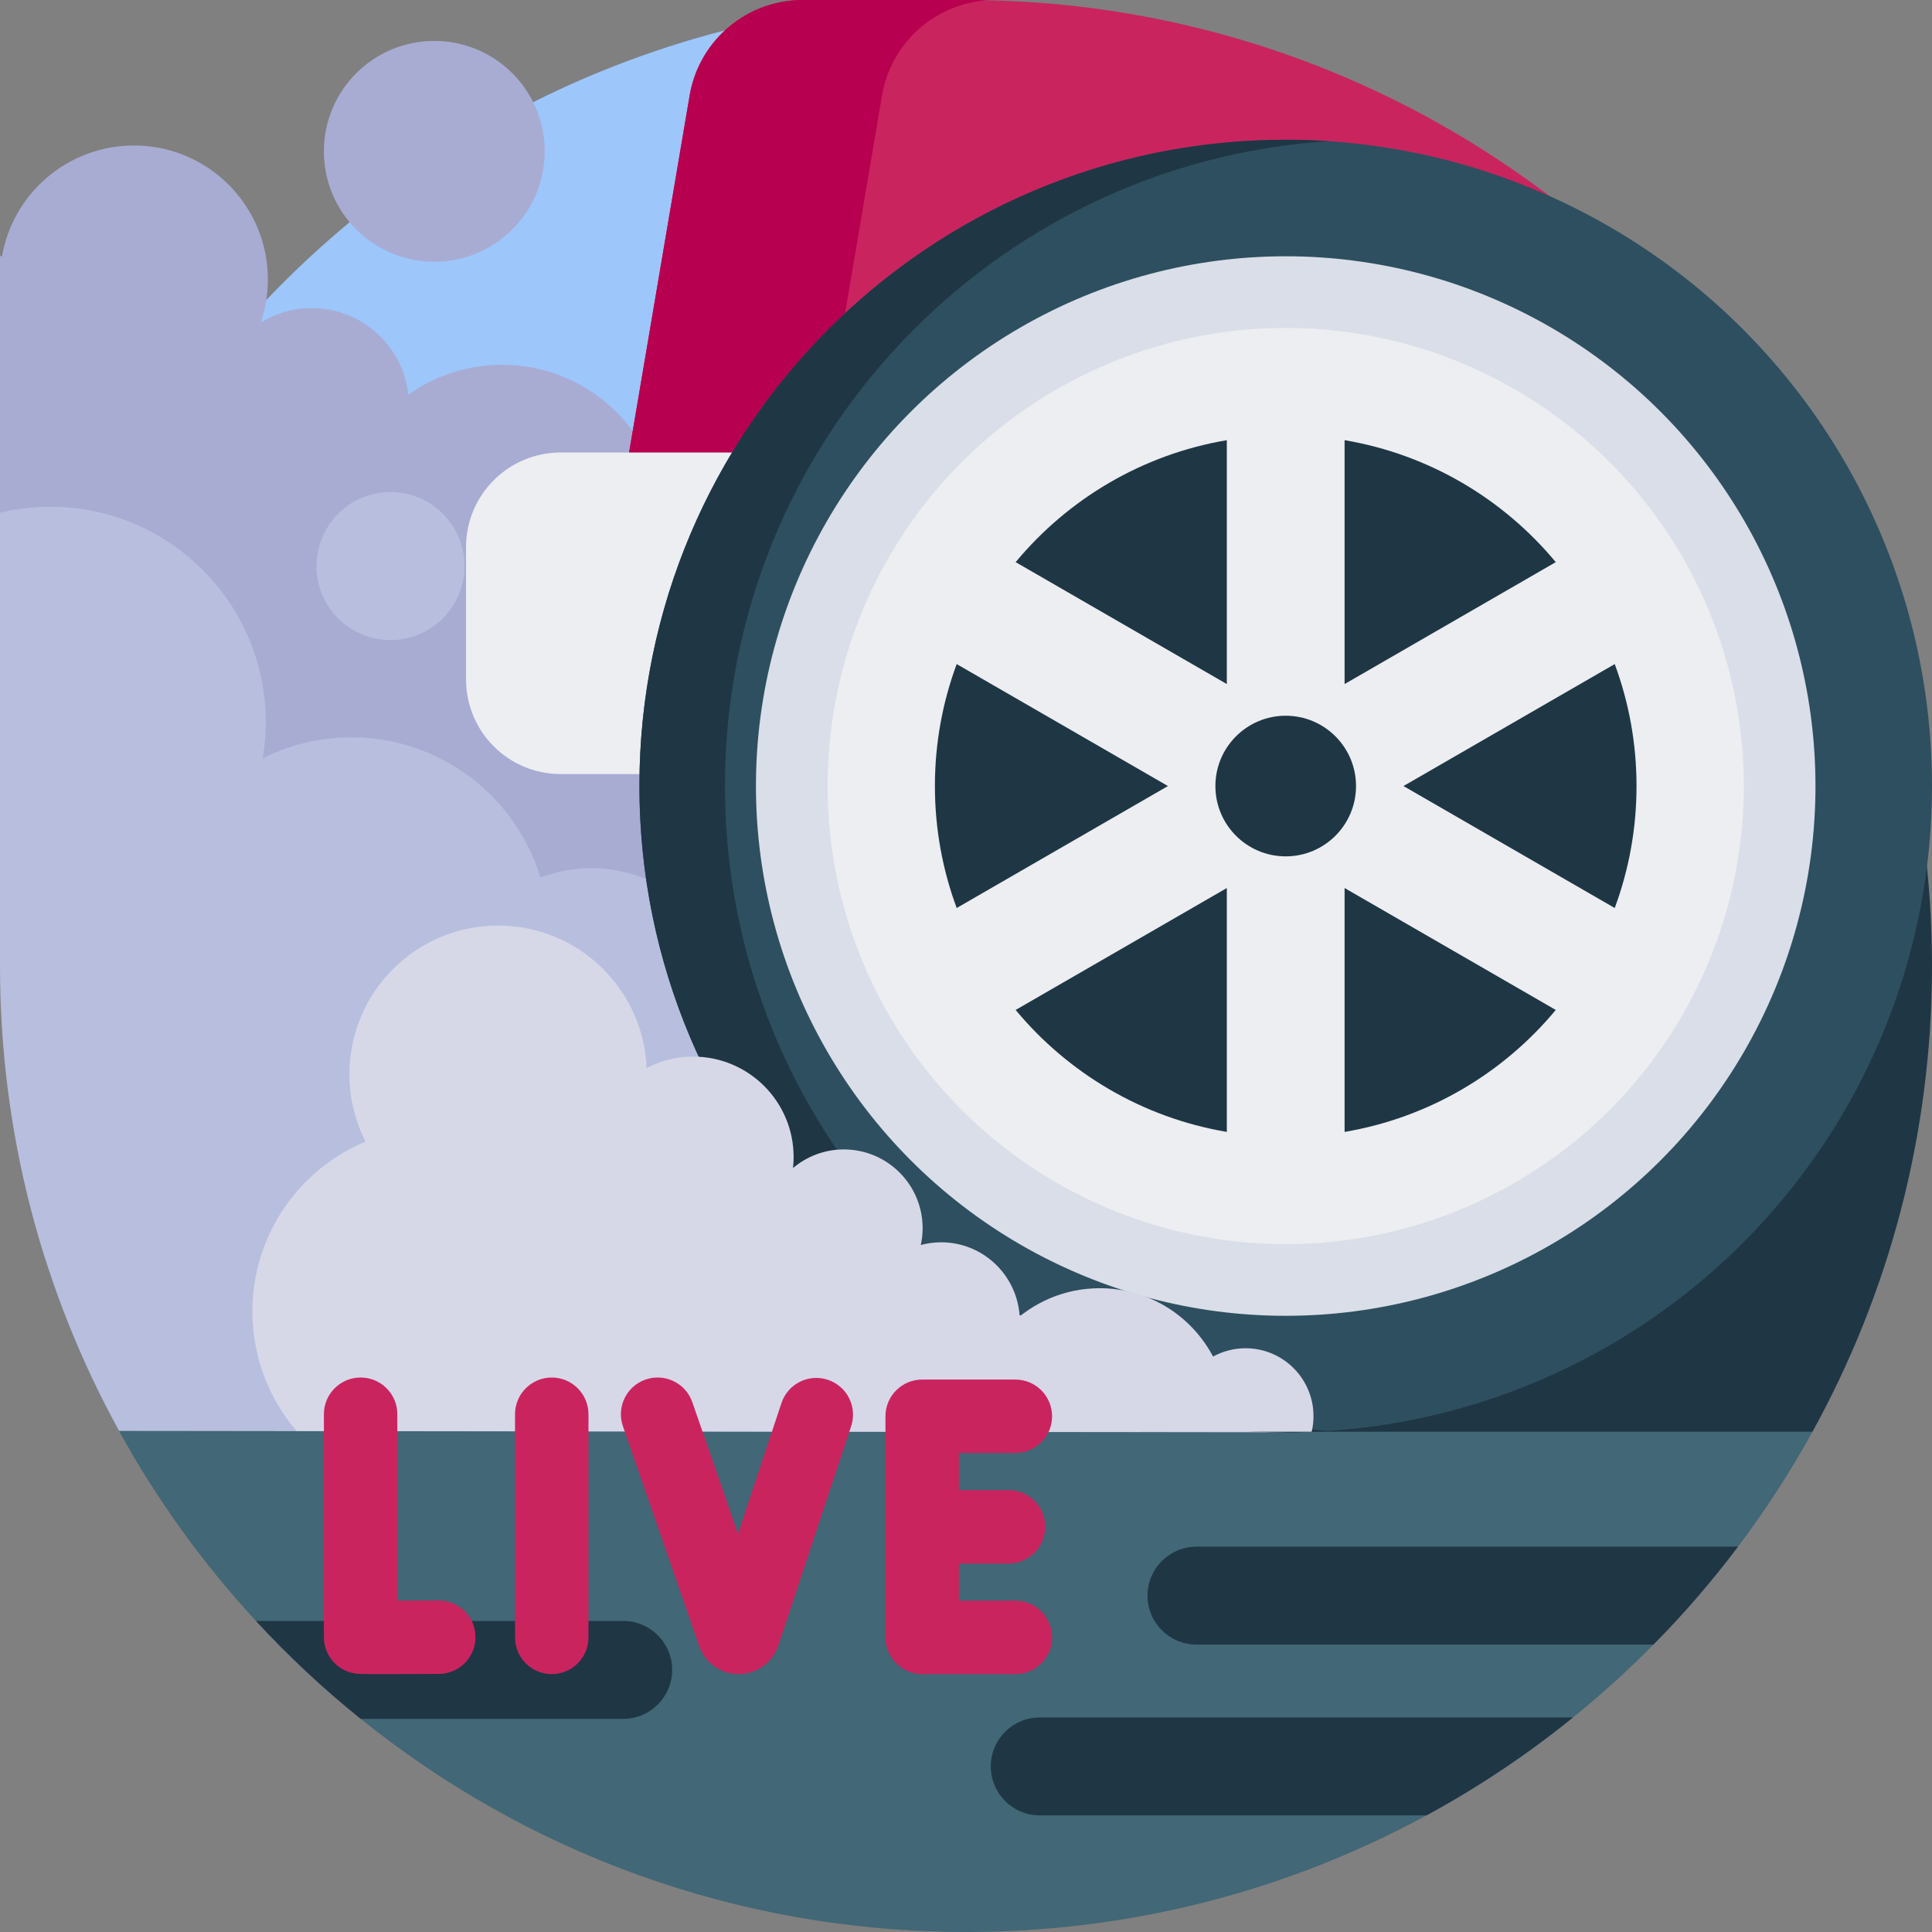 <?xml version="1.0" encoding="UTF-8"?> <svg xmlns="http://www.w3.org/2000/svg" id="Capa_1" height="512" viewBox="0 0 512 512" width="512"><rect x="0" y="0" width="512" height="512" fill="#808080" stroke="none"/><g><path d="m512 256c0 44.75-11.49 86.82-31.67 123.42l-84.718 17.231-62.102-17.231v-131.71l172.67-46.24c3.81 17.57 5.82 35.82 5.82 54.53z" fill="#1f3645"></path><path d="m480.33 379.42c-5.87 10.64-12.47 20.82-19.75 30.47-6.88 9.14-14.36 17.81-22.4 25.94-6.73 6.83-13.86 13.29-21.33 19.32-12.08 9.78-25.07 18.48-38.82 25.94-36.28 19.72-77.84 30.91-122.03 30.91-60.73 0-116.52-21.15-160.41-56.49-9.88-7.95-19.16-16.62-27.75-25.94-14.04-15.2-26.25-32.1-36.29-50.36-7.89-14.35-14.46-29.55-19.51-45.42l321.47-86.08v131.71z" fill="#426776"></path><path d="m178.13 442.54c0 7.16-5.8 12.97-12.96 12.97h-69.58c-9.88-7.95-19.16-16.62-27.75-25.94h97.33c3.58 0 6.82 1.45 9.17 3.8 2.34 2.34 3.79 5.59 3.79 9.17z" fill="#1f3645"></path><path d="m506.18 201.47-464.453 118.636c-7.82-24.53-18.955-36.986-18.955-64.106 0-52.898-6.726-102.055 20.766-142.859 11.748-17.435 25.585-33.346 41.152-47.371 30.18-27.2 66.86-47.31 107.44-57.73 20.42-5.25 41.82 15.772 63.87 15.772 103.97 0 131.848 63.147 171.918 152.177 7.22 16.01 74.452 7.921 78.262 25.481z" fill="#9dc6fb"></path><path d="m250.698 244.998-9.889-28.127-76.806-47.574c7.405-7.711 11.962-18.173 11.962-29.708 0-23.699-19.214-42.92-42.92-42.92-9.26 0-17.818 2.944-24.836 7.929-1.396-12.906-12.318-22.948-25.595-22.948-4.961 0-9.583 1.404-13.519 3.84 1.226-3.589 1.896-7.437 1.896-11.438 0-4.799-.952-9.373-2.678-13.543-5.324-12.883-18.012-21.949-32.814-21.949-17.552 0-32.12 12.737-34.983 29.466l-.516-.323v146.248c0 36.024 9.228 69.902 25.449 99.384l249.391.298z" fill="#a8acd3"></path><path d="m489.54 151.02-3.21 31.49-323.23-41.31 19.66-115.88c1.16-6.85 4.56-12.84 9.37-17.28 5.45-5.02 12.72-8.04 20.59-8.04h43.28c103.97 0 193.47 61.99 233.54 151.02z" fill="#ca245f"></path><path d="m486.99 176.08-.66 6.43-323.23-41.31 19.66-115.88c1.16-6.85 4.56-12.84 9.37-17.28 5.45-5.02 12.72-8.04 20.59-8.04h43.28c1.94 0 3.87.02 5.8.07-7.14.43-13.68 3.36-18.69 7.97-4.81 4.44-8.21 10.43-9.37 17.28l-19.66 115.88z" fill="#b7004f"></path><path d="m340.73 379.58-297.05-.36-12.13-.01c-20.11-36.55-31.55-78.55-31.55-123.21v-120.14c4.27-1.02 8.73-1.56 13.32-1.56 31.54 0 57.11 25.57 57.11 57.11 0 3.26-.29 6.45-.81 9.56 7.07-3.56 15.04-5.57 23.49-5.57 23.63 0 43.6 15.66 50.12 37.17 4.19-1.61 8.73-2.5 13.48-2.5 20.8 0 37.66 16.86 37.66 37.66l116.43 26.76 21.16 60.16z" fill="#b8bede"></path><path d="m260.4 119.916h-111.816c-13.851 0-25.08 11.229-25.08 25.08v35.059c0 13.851 11.229 25.08 25.08 25.08h111.816c13.851 0 25.08-11.229 25.08-25.08v-35.059c0-13.851-11.229-25.08-25.08-25.08z" fill="#eceef1"></path><g><circle cx="340.726" cy="208.31" fill="#2e4f5f" r="171.274"></circle><path d="m352.059 379.212c-3.745.244-7.526.37-11.334.37-94.593 0-171.272-76.679-171.272-171.272s76.679-171.272 171.272-171.272c3.808 0 7.589.126 11.334.37-89.304 5.83-159.937 80.118-159.937 170.902s70.633 165.072 159.937 170.902z" fill="#1f3645"></path><circle cx="340.726" cy="208.31" fill="#d9dee8" r="140.394"></circle><circle cx="340.726" cy="208.31" fill="#eceef1" r="121.404"></circle><g fill="#1f3645"><g><path d="m356.331 181.282 55.963-32.31c-13.902-16.749-33.572-28.534-55.963-32.319z"></path><path d="m427.918 240.631c3.733-10.067 5.776-20.955 5.776-32.321s-2.043-22.254-5.776-32.321l-55.982 32.321z"></path><path d="m325.122 181.282v-64.629c-22.391 3.785-42.061 15.57-55.963 32.319z"></path><path d="m325.122 235.338-55.963 32.31c13.902 16.749 33.572 28.534 55.963 32.319z"></path><path d="m356.331 235.338v64.629c22.391-3.785 42.061-15.57 55.963-32.319z"></path><path d="m253.535 175.989c-3.733 10.067-5.776 20.955-5.776 32.321s2.043 22.254 5.776 32.321l55.982-32.321z"></path></g><circle cx="340.726" cy="208.31" r="18.633"></circle></g></g><circle cx="103.49" cy="150.011" fill="#b8bede" r="19.612"></circle><circle cx="115.093" cy="40.106" fill="#a8acd3" r="29.259"></circle><path d="m299.427 366.44c-7.12-9.12-17.42-15.64-29.23-17.9-.81-10.8-9.8-19.32-20.81-19.32-1.86 0-3.65.26-5.37.72.31-1.43.49-2.92.49-4.45 0-11.53-9.35-20.88-20.89-20.88-5.13 0-9.82 1.86-13.46 4.93.1-.95.16-1.92.16-2.9 0-14.71-11.92-26.63-26.63-26.63-4.44 0-8.63 1.1-12.32 3.03-.87-21-18.16-37.76-39.36-37.76-21.77 0-39.41 17.65-39.41 39.41 0 6.42 1.55 12.48 4.27 17.84-17.61 7.35-29.98 24.74-29.98 45.01 0 12.09 4.4 23.16 11.7 31.68l223.521.271z" fill="#d6d8e8"></path><path d="m348.09 375.31c0 1.41-.16 2.79-.48 4.11h-89.81c-.17-1.35-.25-2.72-.25-4.11 0-18.74 15.18-33.92 33.92-33.92 13.02 0 24.32 7.34 30 18.11 2.56-1.4 5.5-2.2 8.62-2.2 9.94 0 18 8.06 18 18.01z" fill="#d6d8e8"></path><g fill="#ca245f"><path d="m116.276 424.144c-.018 0-.037 0-.056 0-3.688.021-7.563.036-10.922.044v-49.401c0-5.375-4.357-9.732-9.732-9.732s-9.732 4.357-9.732 9.732v59.089c0 4.741 3.416 8.792 8.09 9.592.695.119 1.134.194 7.833.194 3.196 0 7.819-.017 14.573-.054 5.375-.03 9.707-4.411 9.678-9.786-.031-5.356-4.383-9.678-9.732-9.678z"></path><path d="m146.219 365.056c-5.375 0-9.732 4.357-9.732 9.732v59.138c0 5.375 4.357 9.732 9.732 9.732s9.732-4.357 9.732-9.732v-59.138c0-5.375-4.357-9.732-9.732-9.732z"></path><path d="m269.08 424.194h-14.96v-9.835h13.138c5.375 0 9.732-4.357 9.732-9.732s-4.357-9.732-9.732-9.732h-13.138v-9.835h14.959c5.375 0 9.732-4.357 9.732-9.732s-4.357-9.732-9.732-9.732h-24.691c-5.375 0-9.732 4.357-9.732 9.732v58.599c0 5.375 4.357 9.732 9.732 9.732h24.691c5.375 0 9.732-4.357 9.732-9.732.001-5.376-4.357-9.733-9.731-9.733z"></path><path d="m219.397 365.66c-5.102-1.696-10.61 1.067-12.304 6.167l-11.512 34.653-12.109-34.885c-1.763-5.078-7.31-7.766-12.386-6.002-5.078 1.762-7.765 7.308-6.003 12.385l20.243 58.314c1.566 4.413 5.751 7.365 10.428 7.365h.074c4.707-.031 8.888-3.047 10.426-7.569l19.309-58.125c1.696-5.1-1.065-10.608-6.166-12.303z"></path></g><g fill="#1f3645"><path d="m460.58 409.89c-6.88 9.14-14.36 17.81-22.4 25.94h-121.11c-7.16 0-12.97-5.81-12.97-12.97 0-3.58 1.45-6.82 3.8-9.17s5.59-3.8 9.17-3.8z"></path><path d="m416.85 455.15c-12.08 9.78-25.07 18.48-38.82 25.94h-102.5c-7.16 0-12.96-5.81-12.96-12.97 0-3.58 1.45-6.83 3.79-9.17 2.35-2.35 5.59-3.8 9.17-3.8z"></path></g></g></svg> 